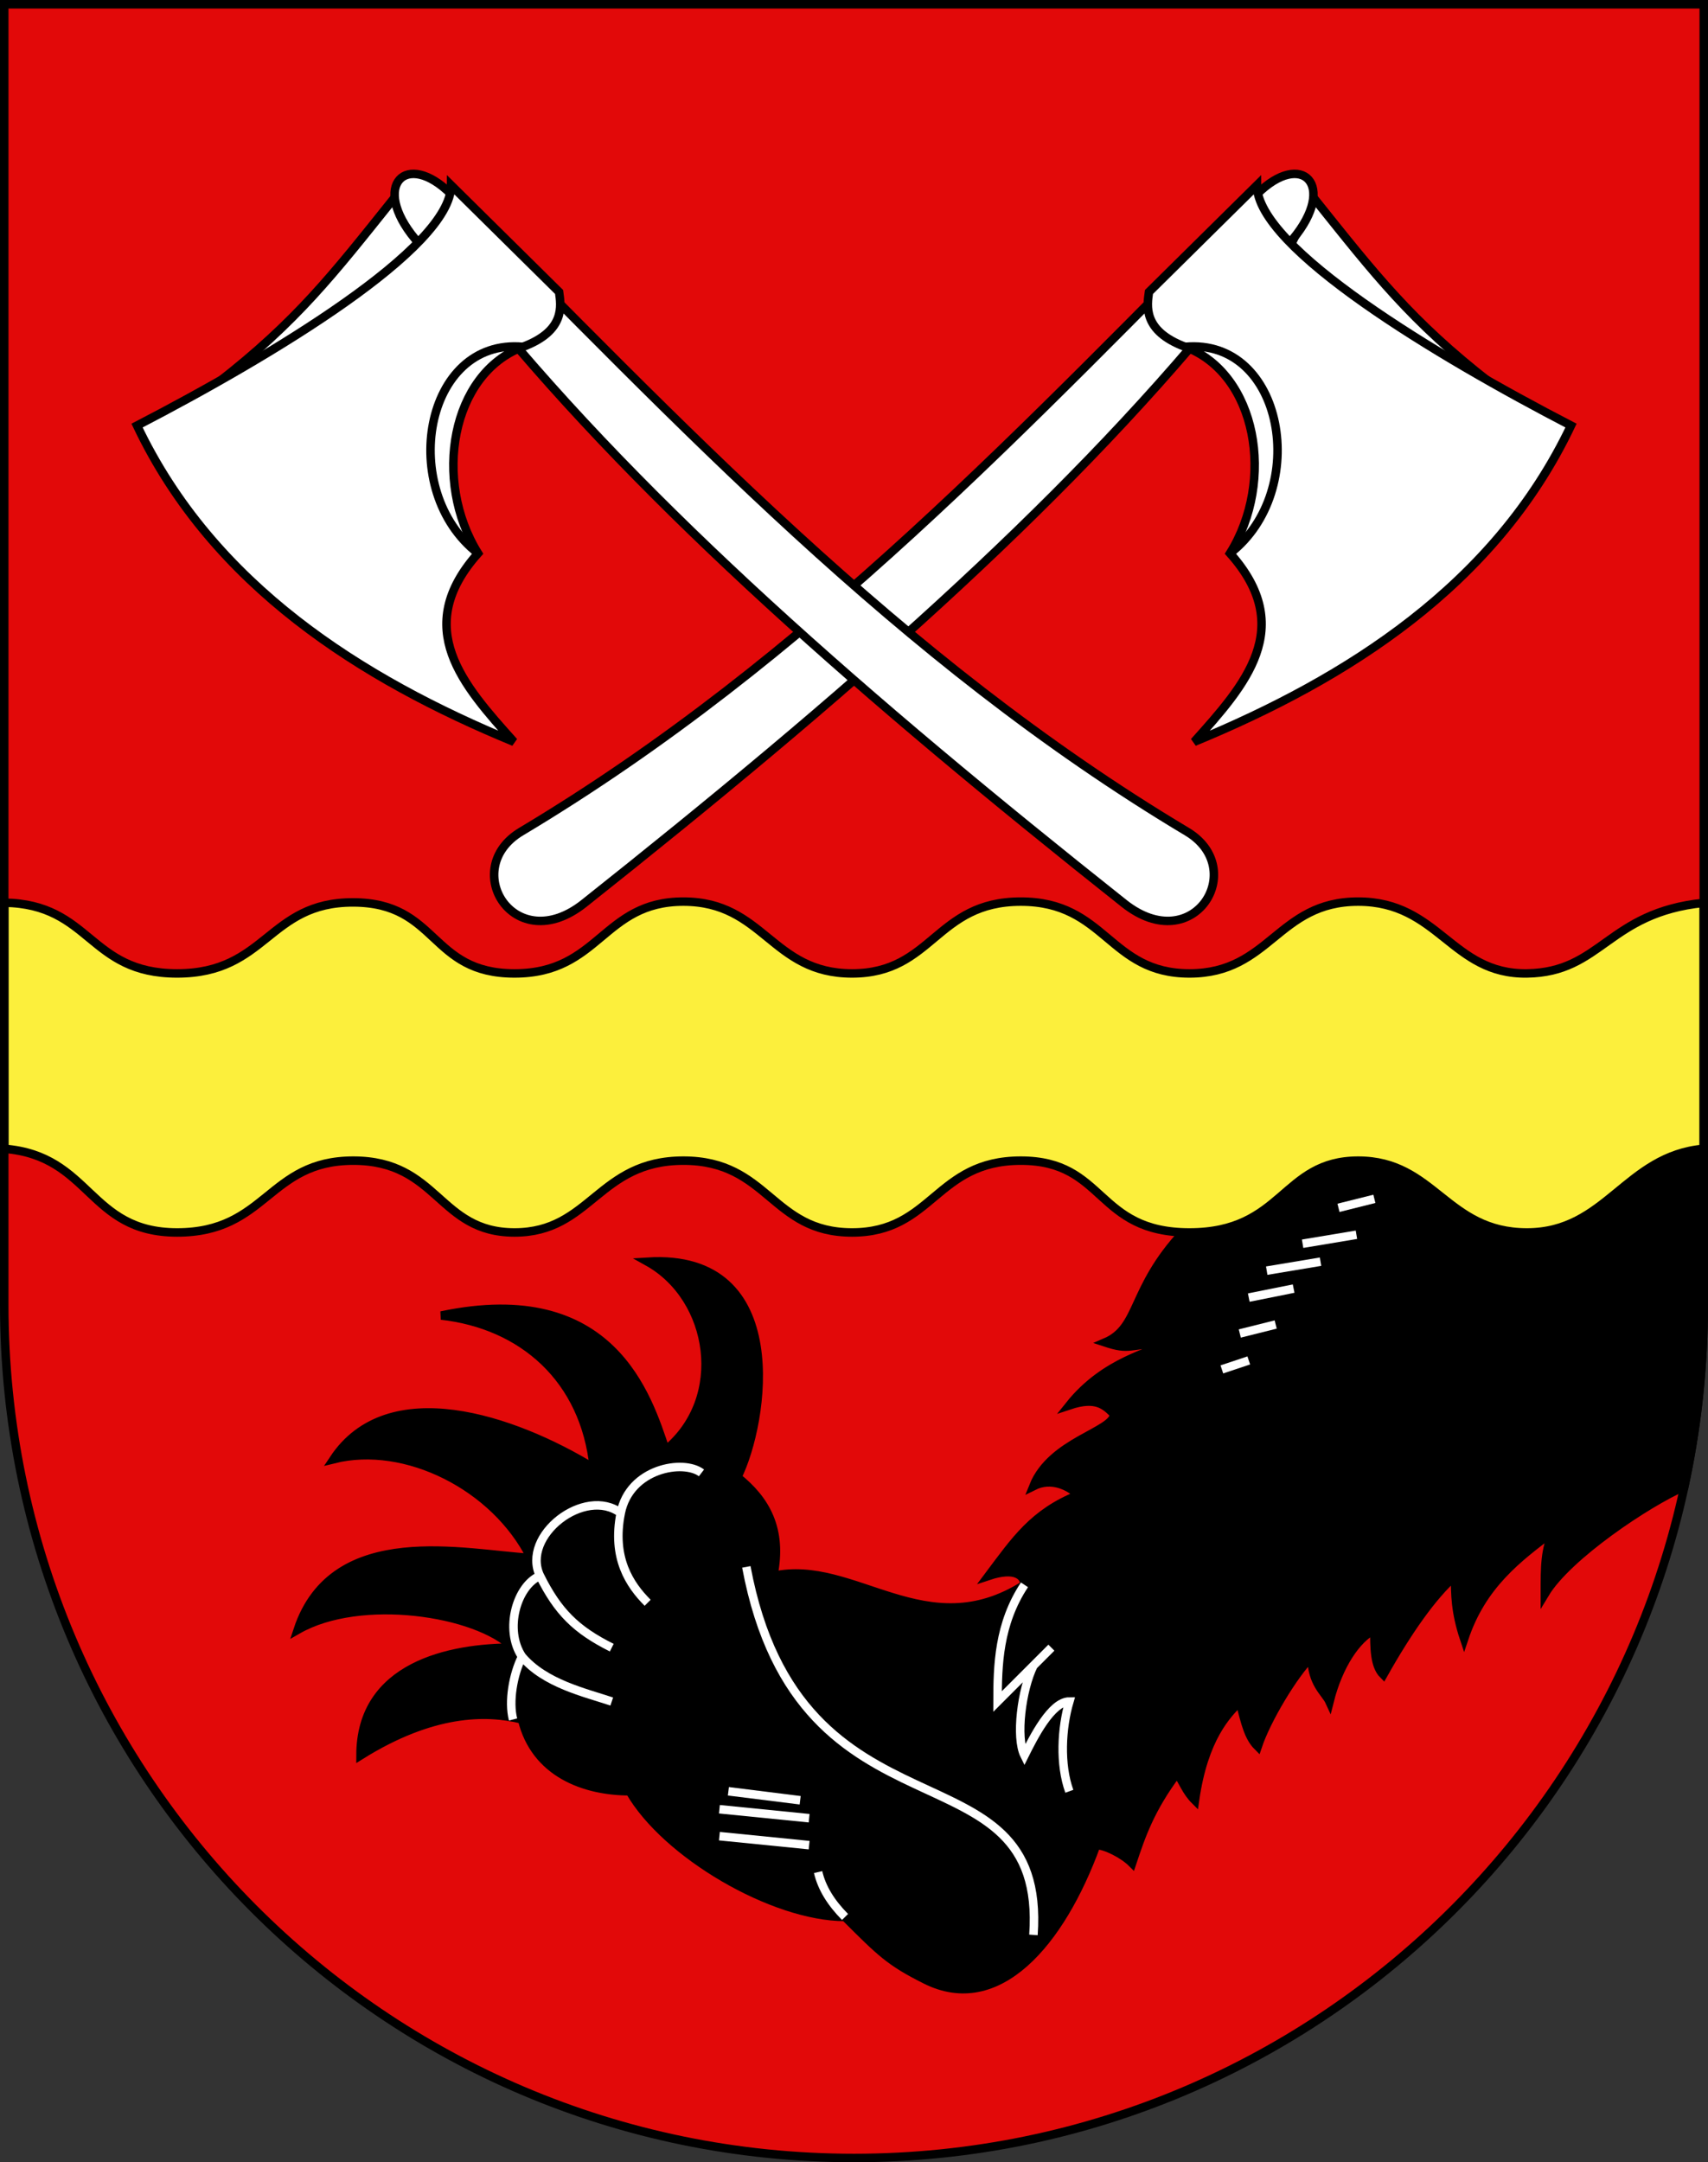 <?xml version="1.0" encoding="UTF-8" standalone="no"?>
<svg
   xmlns:dc="http://purl.org/dc/elements/1.1/"
   xmlns:cc="http://creativecommons.org/ns#"
   xmlns:rdf="http://www.w3.org/1999/02/22-rdf-syntax-ns#"
   xmlns:svg="http://www.w3.org/2000/svg"
   xmlns="http://www.w3.org/2000/svg"
   xmlns:xlink="http://www.w3.org/1999/xlink"
   xmlns:sodipodi="http://sodipodi.sourceforge.net/DTD/sodipodi-0.dtd"
   xmlns:inkscape="http://www.inkscape.org/namespaces/inkscape"
   height="763"
   width="603"
   version="1.0"
   id="svg20"
   sodipodi:version="0.32"
   inkscape:version="0.48.2 r9819"
   sodipodi:docname="Blason_Vide_CH_3D.svg"
   inkscape:output_extension="org.inkscape.output.svg.inkscape">
  <rect width="100%" height="100%" fill="#333333" stroke="none"/>
  <defs
     id="defs29">
    <inkscape:perspective
       sodipodi:type="inkscape:persp3d"
       inkscape:vp_x="0 : 381.5 : 1"
       inkscape:vp_y="0 : 1000 : 0"
       inkscape:vp_z="603 : 381.5 : 1"
       inkscape:persp3d-origin="301.5 : 254.33333 : 1"
       id="perspective5149" />
    <linearGradient
       id="linearGradient2893">
      <stop
         style="stop-color:#ffffff;stop-opacity:0.314;"
         offset="0"
         id="stop2895" />
      <stop
         id="stop2897"
         offset="0.19"
         style="stop-color:#ffffff;stop-opacity:0.251;" />
      <stop
         style="stop-color:#6b6b6b;stop-opacity:0.125;"
         offset="0.6"
         id="stop2901" />
      <stop
         style="stop-color:#000000;stop-opacity:0.125;"
         offset="1"
         id="stop2899" />
    </linearGradient>
    <radialGradient
       inkscape:collect="always"
       xlink:href="#linearGradient2893"
       id="radialGradient3236"
       gradientUnits="userSpaceOnUse"
       gradientTransform="matrix(1.215,1.531577e-24,1.464684e-23,1.267,-839.192,-490.489)"
       cx="858.042"
       cy="579.933"
       fx="858.042"
       fy="579.933"
       r="300" />
    <inkscape:perspective
       id="perspective5197"
       inkscape:persp3d-origin="372.04724 : 350.78739 : 1"
       inkscape:vp_z="744.09448 : 526.18109 : 1"
       inkscape:vp_y="0 : 1000 : 0"
       inkscape:vp_x="0 : 526.18109 : 1"
       sodipodi:type="inkscape:persp3d" />
  </defs>
  <sodipodi:namedview
     inkscape:window-height="706"
     inkscape:window-width="1366"
     inkscape:pageshadow="2"
     inkscape:pageopacity="0.0"
     guidetolerance="10.0"
     gridtolerance="10.0"
     objecttolerance="10.0"
     borderopacity="1.0"
     bordercolor="#666666"
     pagecolor="#ffffff"
     id="base"
     inkscape:zoom="0.70710678"
     inkscape:cx="488.5793"
     inkscape:cy="350.21207"
     inkscape:window-x="-8"
     inkscape:window-y="-8"
     inkscape:current-layer="layer4"
     showgrid="true"
     showguides="true"
     inkscape:window-maximized="1"
     inkscape:guide-bbox="true">
    <inkscape:grid
       type="xygrid"
       id="grid5151"
       visible="true"
       enabled="true"
       empspacing="5"
       snapvisiblegridlinesonly="true" />
    <sodipodi:guide
       orientation="1,0"
       position="720,25"
       id="guide3813" />
  </sodipodi:namedview>
  <g
     inkscape:groupmode="layer"
     id="layer1"
     inkscape:label="Fond écu"
     style="display:inline"
     sodipodi:insensitive="true">
    <path
       id="path1899"
       d="M 1.5,1.5 L 1.5,460.368 C 1.5,626.678 135.815,761.5 301.5,761.5 C 467.185,761.5 601.5,626.678 601.5,460.368 L 601.5,1.5 L 1.5,1.5 z"
       style="fill:#e20909;fill-opacity:1" />
  </g>
  <g
     inkscape:groupmode="layer"
     id="layer2"
     inkscape:label="Meubles"
     style="display:inline"
     sodipodi:insensitive="true">
    <g
       id="g3796"
       transform="matrix(-3.168,0,0,3.168,2534.637,-1670.7)"
       style="fill:#ffffff;fill-opacity:1;stroke:#000000;stroke-width:0.947;stroke-miterlimit:4;stroke-opacity:1;stroke-dasharray:none">
      <path
         style="fill:#ffffff;fill-opacity:1;stroke:#000000;stroke-width:0.947;stroke-linecap:butt;stroke-linejoin:miter;stroke-miterlimit:4;stroke-opacity:1;stroke-dasharray:none"
         d="m 657.007,556 c -0.143,0.178 -3.291,-6.645 -3.431,-6.47 C 646.841,557.945 642.816,563.143 634,570"
         id="path3804"
         inkscape:connector-curvature="0"
         sodipodi:nodetypes="csc" />
      <path
         style="fill:#ffffff;fill-opacity:1;stroke:#000000;stroke-width:0.947;stroke-linecap:butt;stroke-linejoin:miter;stroke-miterlimit:4;stroke-opacity:1;stroke-dasharray:none"
         d="m 660,549 c -5,-5 -9,-1 -4,5 3.086,3.703 4.79,4.076 8,8 18,22 42,43 71,66 7.756,6.151 13.921,-3.865 7,-8 -32.179,-19.228 -56.622,-45.622 -82,-71 z"
         id="path3798"
         inkscape:connector-curvature="0"
         sodipodi:nodetypes="ssssss" />
      <path
         style="fill:#ffffff;fill-opacity:1;stroke:#000000;stroke-width:0.947;stroke-linecap:butt;stroke-linejoin:miter;stroke-miterlimit:4;stroke-opacity:1;stroke-dasharray:none"
         d="m 660,548 c 0,7 -20,19 -35,26.773 C 633.463,592.571 650,603 667,610 c -5.705,-6.352 -11.388,-12.708 -4,-21 -5.056,-8.109 -3,-20 5,-23 4.774,-1.79 4.24,-4.605 4.032,-6.111 z"
         id="path3800"
         inkscape:connector-curvature="0"
         sodipodi:nodetypes="ccccscc" />
      <path
         style="fill:none;stroke:#000000;stroke-width:0.947;stroke-linecap:butt;stroke-linejoin:miter;stroke-miterlimit:4;stroke-opacity:1;stroke-dasharray:none"
         d="m 663,589 c -9,-7 -6,-24 5,-23"
         id="path3802"
         inkscape:connector-curvature="0"
         sodipodi:nodetypes="cc" />
    </g>
    <g
       id="g3790"
       style="fill:#ffffff;fill-opacity:1;stroke:#000000;stroke-width:0.947;stroke-miterlimit:4;stroke-opacity:1;stroke-dasharray:none"
       transform="matrix(3.168,0,0,3.168,-1931.615,-1670.7)">
      <path
         sodipodi:nodetypes="csc"
         inkscape:connector-curvature="0"
         id="path3788"
         d="m 658,555 c -2,-3 -4.278,-5.653 -4.415,-5.482 C 646.845,557.941 642.821,563.14 634,570"
         style="fill:#ffffff;fill-opacity:1;stroke:#000000;stroke-width:0.947;stroke-linecap:butt;stroke-linejoin:miter;stroke-miterlimit:4;stroke-opacity:1;stroke-dasharray:none" />
      <path
         sodipodi:nodetypes="ssssss"
         inkscape:connector-curvature="0"
         id="path3014"
         d="m 660,549 c -5,-5 -9,-1 -4,5 3.086,3.703 4.79,4.076 8,8 18,22 42,43 71,66 7.756,6.151 13.921,-3.865 7,-8 -32.179,-19.228 -56.622,-45.622 -82,-71 z"
         style="fill:#ffffff;fill-opacity:1;stroke:#000000;stroke-width:0.947;stroke-linecap:butt;stroke-linejoin:miter;stroke-miterlimit:4;stroke-opacity:1;stroke-dasharray:none" />
      <path
         sodipodi:nodetypes="ccccscc"
         inkscape:connector-curvature="0"
         id="path3784"
         d="m 660,548 c 0,7 -20,19 -35,26.773 C 633.463,592.571 650,603 667,610 c -5.705,-6.352 -11.388,-12.708 -4,-21 -5.056,-8.109 -3,-20 5,-23 4.774,-1.79 4.24,-4.605 4.032,-6.111 z"
         style="fill:#ffffff;fill-opacity:1;stroke:#000000;stroke-width:0.947;stroke-linecap:butt;stroke-linejoin:miter;stroke-miterlimit:4;stroke-opacity:1;stroke-dasharray:none" />
      <path
         sodipodi:nodetypes="cc"
         inkscape:connector-curvature="0"
         id="path3786"
         d="m 663,589 c -9,-7 -6,-24 5,-23"
         style="fill:none;stroke:#000000;stroke-width:0.947;stroke-linecap:butt;stroke-linejoin:miter;stroke-miterlimit:4;stroke-opacity:1;stroke-dasharray:none" />
    </g>
    <g
       id="g3904">
      <path
         id="path17229"
         d="m 601.031,405.438 c -27.303,2.743 -33.931,29.469 -61.969,29.469 -28.519,0 -32.658,-25.312 -59.594,-25.312 -26.936,0 -26.325,25.312 -59.594,25.312 -0.753,0 -1.347,-0.068 -2.062,-0.094 -18.763,20.182 -15.195,33.596 -27.625,38.906 8.797,2.901 7.948,0.768 22.188,0 -5.952,3.722 -22.174,6.35 -34.844,22.188 9.503,-3.168 12.645,-0.011 15.812,3.156 -0.307,6.197 -22.165,9.506 -28.5,25.344 6.335,-3.168 12.676,-0.011 15.844,3.156 -15.838,6.335 -22.185,15.861 -31.688,28.531 9.503,-3.168 12.688,-0.011 12.688,3.156 -34.843,22.173 -60.18,-9.491 -88.688,-3.156 3.399,-16.546 -2.772,-26.913 -12.688,-34.844 9.503,-19.005 19.024,-79.199 -31.656,-76.031 23.014,12.787 28.648,48.218 6.312,66.5 -6.335,-19.005 -19.004,-60.17 -79.188,-47.5 28.508,3.168 50.707,22.168 53.875,53.844 -28.547,-17.433 -72.575,-32.26 -91.875,-3.156 25.34,-6.335 57.017,9.503 69.688,34.844 -23.141,-1.269 -69.716,-12.723 -82.344,25.344 22.173,-12.67 63.33,-6.358 76,6.312 -22.173,0 -53.844,6.356 -53.844,38.031 25.34,-15.838 44.361,-15.855 57.031,-12.688 4.6,19.005 22.162,25.344 38,25.344 12.67,22.173 50.691,44.344 76.031,44.344 12.67,12.67 15.83,15.852 28.5,22.188 25.34,12.67 47.517,-12.688 60.188,-47.531 3.168,0 9.489,3.176 12.656,6.344 3.168,-9.503 6.341,-19.017 15.844,-31.688 2.182,2.956 3.176,6.364 6.344,9.531 3.168,-22.173 11.331,-30.279 15.844,-34.844 1.953,7.954 3.145,12.645 6.312,15.812 3.168,-9.503 12.665,-25.321 19,-31.656 0,9.503 4.913,12.708 6.344,15.844 3.168,-12.67 9.509,-22.176 15.844,-25.344 0,6.335 -0.011,12.676 3.156,15.844 8.664,-15.424 17.39,-27.86 25.344,-34.844 0,6.335 0.02,12.654 3.188,22.156 6.335,-19.005 18.986,-28.497 31.656,-38 -3.18,6.356 -3.156,12.654 -3.156,22.156 8.013,-13.355 36.301,-32.228 49.219,-37.812 4.48,-20.697 6.875,-42.174 6.875,-64.219 l 0,-37.562 c -0.798,-6.404 -1.106,-12.282 -0.469,-17.375 z"
         style="fill:#000000;fill-opacity:1;stroke:#000000;stroke-width:3;stroke-linecap:butt;stroke-linejoin:miter;stroke-miterlimit:4;stroke-opacity:1;stroke-dasharray:none;display:inline"
         inkscape:connector-curvature="0" />
      <path
         sodipodi:nodetypes="cc"
         inkscape:connector-curvature="0"
         id="path3815"
         d="m 472.547,426.211 12.67,-3.168"
         style="fill:none;stroke:#ffffff;stroke-width:3;stroke-linecap:butt;stroke-linejoin:miter;stroke-miterlimit:4;stroke-opacity:1;stroke-dasharray:none" />
      <path
         sodipodi:nodetypes="cc"
         inkscape:connector-curvature="0"
         id="path3817"
         d="m 459.877,438.881 19.005,-3.168"
         style="fill:none;stroke:#ffffff;stroke-width:3;stroke-linecap:butt;stroke-linejoin:miter;stroke-miterlimit:4;stroke-opacity:1;stroke-dasharray:none" />
      <path
         sodipodi:nodetypes="cccc"
         inkscape:connector-curvature="0"
         id="path3819"
         d="m 447.207,448.383 19.005,-3.168 0,0 0,0"
         style="fill:none;stroke:#ffffff;stroke-width:3;stroke-linecap:butt;stroke-linejoin:miter;stroke-miterlimit:4;stroke-opacity:1;stroke-dasharray:none" />
      <path
         sodipodi:nodetypes="cc"
         inkscape:connector-curvature="0"
         id="path3821"
         d="m 440.872,457.886 15.838,-3.168"
         style="fill:none;stroke:#ffffff;stroke-width:3;stroke-linecap:butt;stroke-linejoin:miter;stroke-miterlimit:4;stroke-opacity:1;stroke-dasharray:none" />
      <path
         sodipodi:nodetypes="cc"
         inkscape:connector-curvature="0"
         id="path3823"
         d="m 437.704,470.556 12.67,-3.168"
         style="fill:none;stroke:#ffffff;stroke-width:3;stroke-linecap:butt;stroke-linejoin:miter;stroke-miterlimit:4;stroke-opacity:1;stroke-dasharray:none" />
      <path
         sodipodi:nodetypes="cc"
         inkscape:connector-curvature="0"
         id="path3825"
         d="m 431.369,483.226 9.503,-3.168"
         style="fill:none;stroke:#ffffff;stroke-width:3;stroke-linecap:butt;stroke-linejoin:miter;stroke-miterlimit:4;stroke-opacity:1;stroke-dasharray:none" />
      <path
         sodipodi:nodetypes="cccccccc"
         inkscape:connector-curvature="0"
         id="path3827"
         d="m 361.683,559.247 c -9.155,13.806 -9.503,28.508 -9.503,41.178 l 12.67,-12.67 6.335,-6.335 -6.335,6.335 c -4.169,8.447 -6.335,25.34 -3.168,31.675 3.168,-6.335 9.503,-19.005 15.838,-19.005 -2.772,9.41 -3.433,22.217 0,31.675"
         style="fill:none;stroke:#ffffff;stroke-width:3;stroke-linecap:butt;stroke-linejoin:miter;stroke-miterlimit:4;stroke-opacity:1;stroke-dasharray:none" />
      <path
         sodipodi:nodetypes="cc"
         inkscape:connector-curvature="0"
         id="path3829"
         d="M 364.851,682.781 C 369.771,612.797 282.495,654.273 263.49,552.912"
         style="fill:none;stroke:#ffffff;stroke-width:3;stroke-linecap:butt;stroke-linejoin:miter;stroke-miterlimit:4;stroke-opacity:1;stroke-dasharray:none" />
      <path
         sodipodi:nodetypes="ccccccccccc"
         inkscape:connector-curvature="0"
         id="path3831"
         d="m 247.652,519.749 c -6.335,-4.847 -25.34,-1.68 -28.508,14.158 -3.168,15.838 3.168,25.34 9.503,31.675 -6.335,-6.335 -12.67,-15.838 -9.503,-31.675 -12.67,-9.503 -35.265,8.017 -28.508,22.173 6.335,12.67 12.67,19.005 25.34,25.34 -12.67,-6.335 -19.005,-12.67 -25.34,-25.34 -8.169,3.412 -12.732,18.974 -6.335,28.508 8.103,9.503 22.173,12.67 31.675,15.838 -9.503,-3.168 -23.713,-6.335 -31.675,-15.838 -3.168,6.335 -4.803,15.838 -3.168,22.173"
         style="fill:none;stroke:#ffffff;stroke-width:3;stroke-linecap:butt;stroke-linejoin:miter;stroke-miterlimit:4;stroke-opacity:1;stroke-dasharray:none" />
      <path
         sodipodi:nodetypes="cc"
         inkscape:connector-curvature="0"
         id="path3833"
         d="m 288.83,660.609 c 1.273,5.55 4.534,10.816 9.503,15.838"
         style="fill:none;stroke:#ffffff;stroke-width:3;stroke-linecap:butt;stroke-linejoin:miter;stroke-miterlimit:4;stroke-opacity:1;stroke-dasharray:none" />
      <path
         sodipodi:nodetypes="cc"
         inkscape:connector-curvature="0"
         id="path3835"
         d="m 285.662,651.106 -31.675,-3.168"
         style="fill:none;stroke:#ffffff;stroke-width:3;stroke-linecap:butt;stroke-linejoin:miter;stroke-miterlimit:4;stroke-opacity:1;stroke-dasharray:none" />
      <path
         sodipodi:nodetypes="cc"
         inkscape:connector-curvature="0"
         id="path3837"
         d="m 285.662,641.603 -31.675,-3.168"
         style="fill:none;stroke:#ffffff;stroke-width:3;stroke-linecap:butt;stroke-linejoin:miter;stroke-miterlimit:4;stroke-opacity:1;stroke-dasharray:none" />
      <path
         sodipodi:nodetypes="cc"
         inkscape:connector-curvature="0"
         id="path3839"
         d="m 282.495,635.268 -25.34,-3.168"
         style="fill:none;stroke:#ffffff;stroke-width:3;stroke-linecap:butt;stroke-linejoin:miter;stroke-miterlimit:4;stroke-opacity:1;stroke-dasharray:none" />
    </g>
    <path
       style="fill:#fcef3c;fill-opacity:1;stroke:#000000;stroke-width:3;stroke-linecap:butt;stroke-linejoin:miter;stroke-miterlimit:4;stroke-opacity:1;stroke-dasharray:none"
       d="m 241.25,318.156 c -28.51,0 -29.5,25.344 -59.594,25.344 -30.094,0 -26.846,-24.978 -56.938,-25.062 C 94.627,318.353 94.209,343.5 62.531,343.5 31.166,343.5 32.225,319.014 1.5,318.531 l 0,86.844 c 30.723,2.414 29.658,29.531 61.031,29.531 31.686,0 32.085,-25.344 62.188,-25.344 30.102,0 30.001,25.344 56.938,25.344 26.936,0 29.491,-25.344 59.594,-25.344 30.102,0 31.043,25.344 59.562,25.344 28.519,0 29.46,-25.344 59.562,-25.344 30.102,0 26.294,25.344 59.562,25.344 33.269,0 32.626,-25.344 59.562,-25.344 26.936,0 31.043,25.344 59.562,25.344 28.208,0 34.715,-27.067 62.438,-29.531 l 0,-86.781 c -33.95,3.461 -36.041,24.538 -62.438,24.906 -26.635,0.372 -31.053,-25.344 -59.562,-25.344 -28.51,0 -31.053,25.344 -59.562,25.344 -28.51,0 -29.469,-25.344 -59.562,-25.344 -30.094,0 -31.053,25.344 -59.562,25.344 -28.51,0 -31.053,-25.344 -59.562,-25.344 z"
       id="path3841"
       inkscape:connector-curvature="0" />
  </g>
  <g
     inkscape:groupmode="layer"
     id="layer4"
     inkscape:label="Contour final"
     style="display:inline"
     sodipodi:insensitive="true">
    <path
       style="fill:none;stroke:#000000;stroke-width:3;stroke-miterlimit:4;stroke-opacity:1;stroke-dasharray:none"
       d="m 1.5,1.5 0,458.868 C 1.5,626.679 135.815,761.5 301.5,761.5 467.185,761.5 601.5,626.679 601.5,460.368 L 601.5,1.5 1.5,1.5 z"
       id="path3239"
       inkscape:connector-curvature="0" />
  </g>
</svg>
